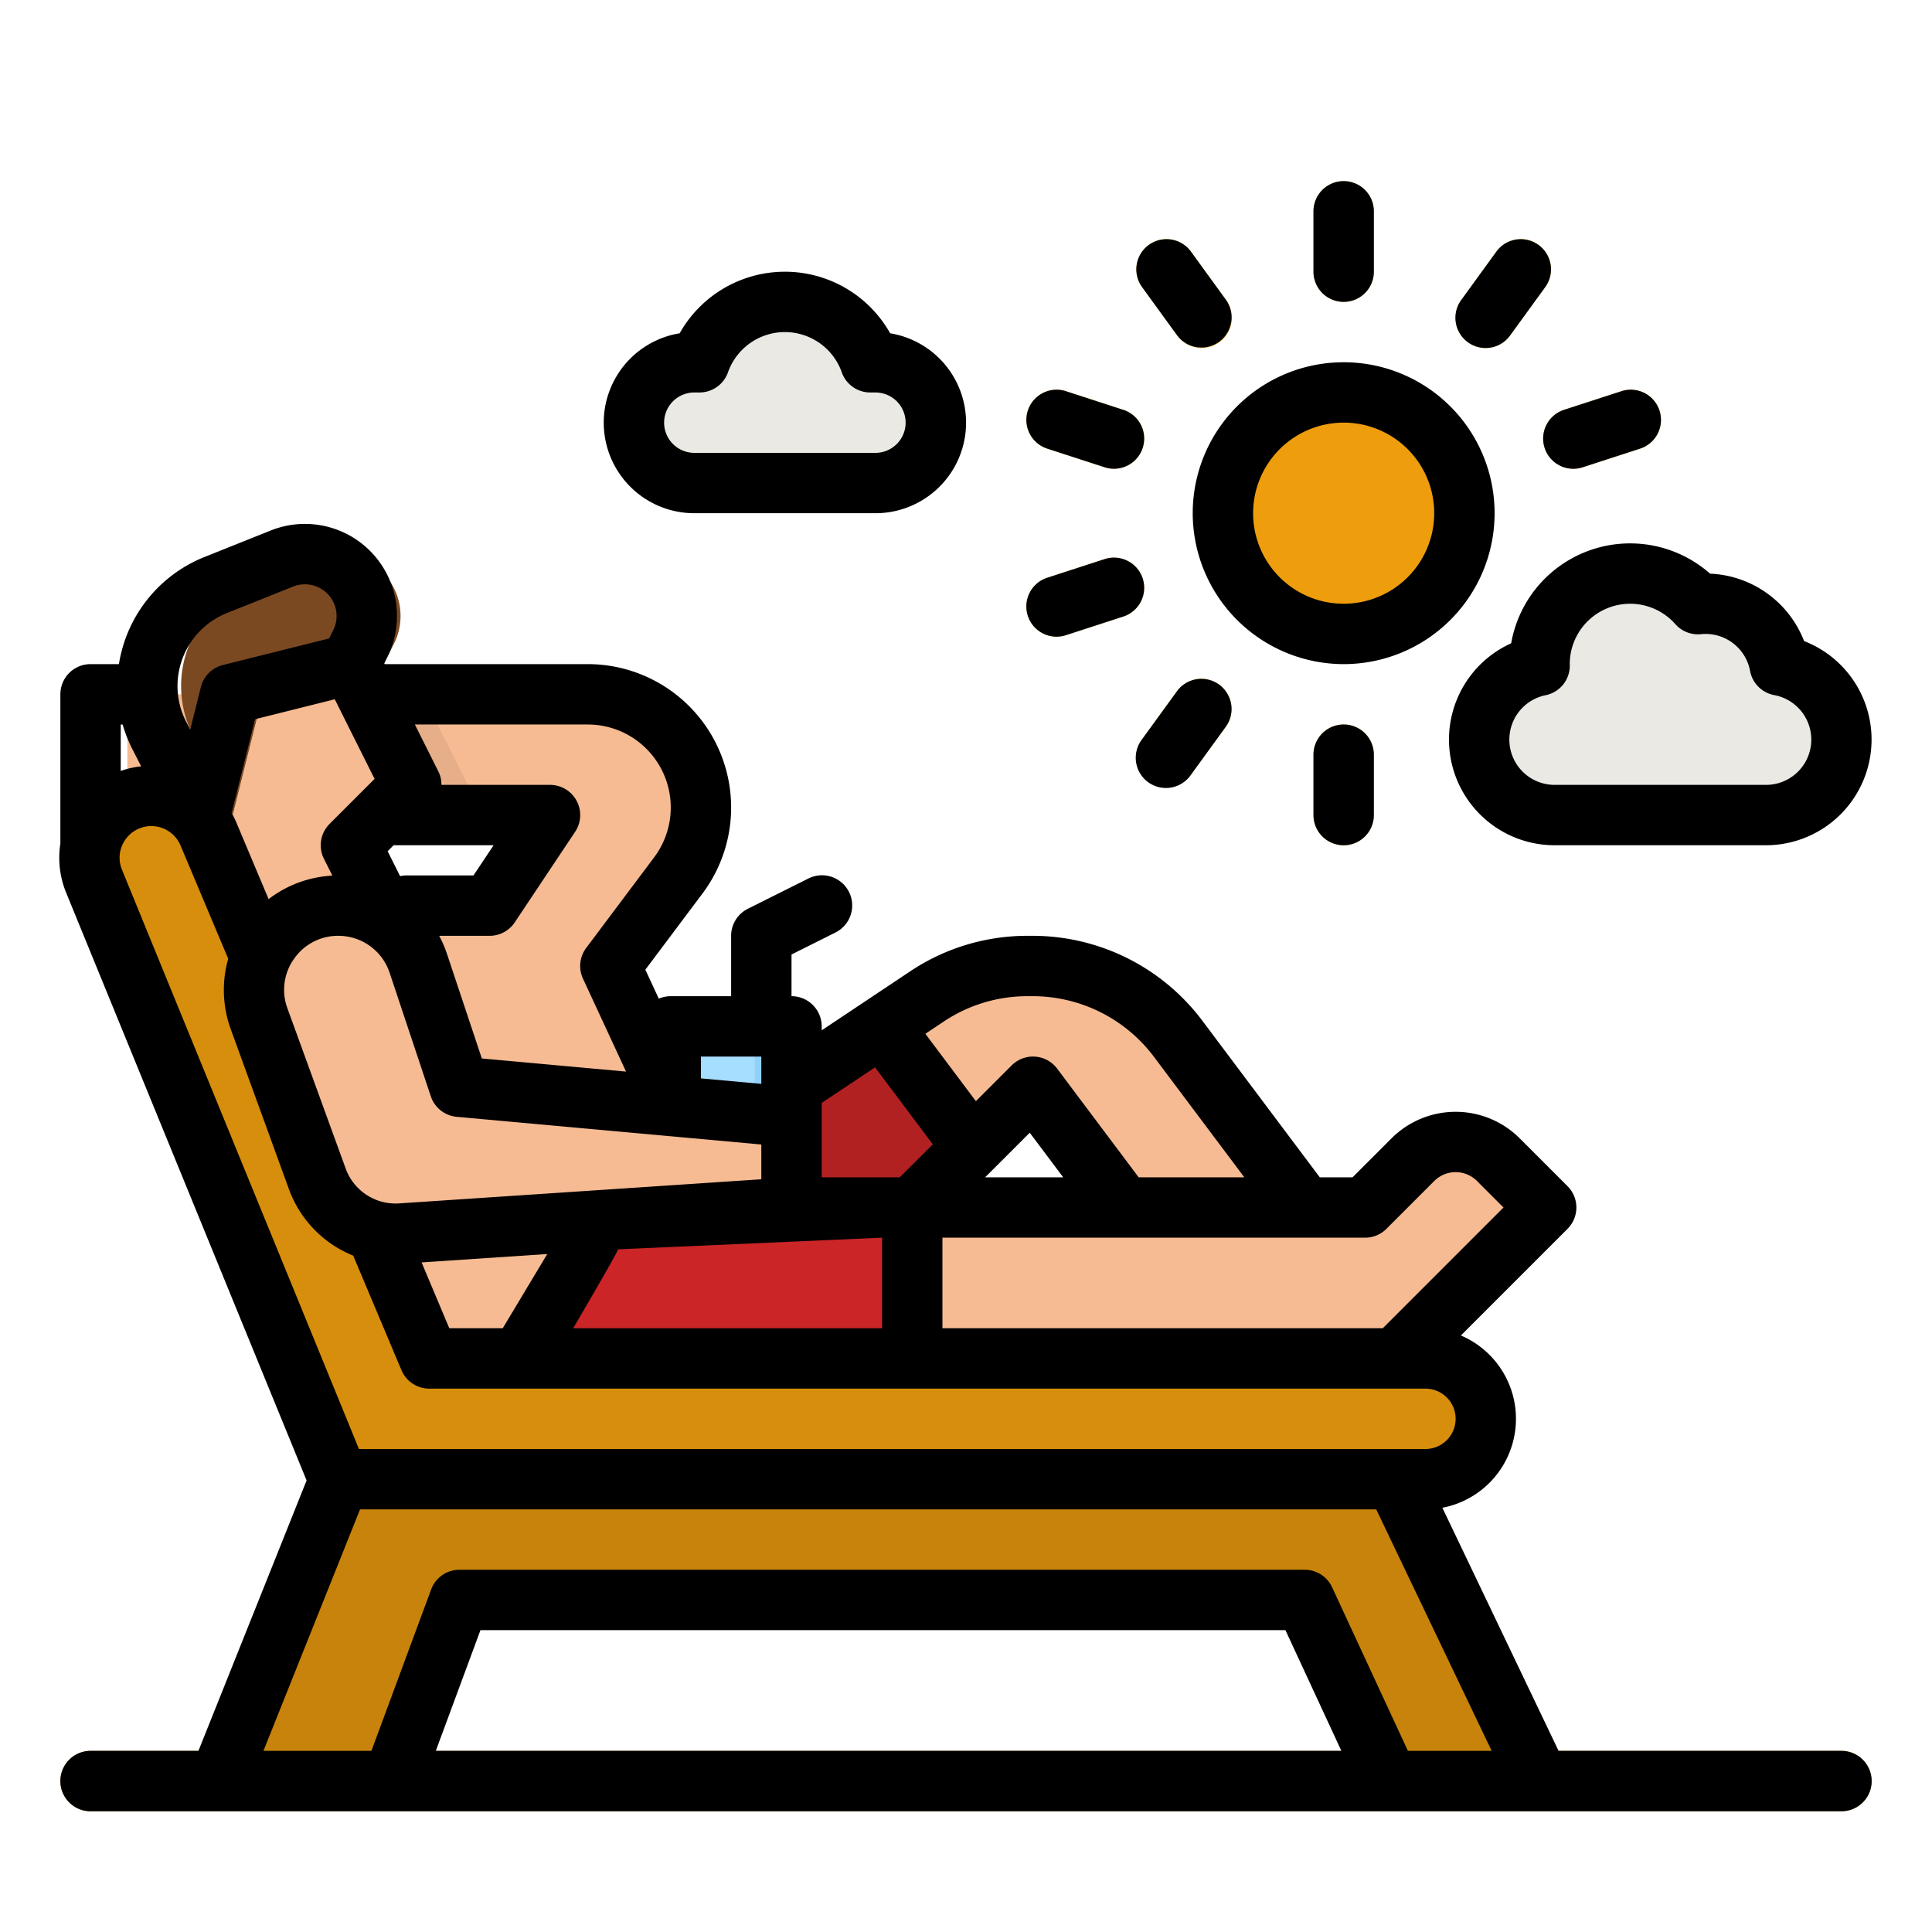 <?xml version="1.0" encoding="UTF-8"?> <svg xmlns="http://www.w3.org/2000/svg" viewBox="0 0 512 512"><g id="filled_outline" data-name="filled outline"><path d="m128 208-8 8h-48l8-32h36z" fill="#e6af89"></path><path d="m233.758 272 11.908-7.938a47.994 47.994 0 0 1 26.625-8.062h1.467a48 48 0 0 1 38.4 19.2l33.6 44.8h-48l-24-32-16 16z" fill="#f6bb92"></path><path d="m345.76 320h-48l-6-8h48z" fill="#f6bb92"></path><path d="m209.758 288 24-16 24 32-16 16-1.758 8-32-8z" fill="#b22122"></path><path d="m240 360h129.758l40-40-12.686-12.686a16 16 0 0 0 -22.628 0l-12.686 12.686h-121.758z" fill="#f6bb92"></path><path d="m184 304-22.47 27.22-55.28 3.68a23.382 23.382 0 0 1 -2.9 0l-32.05-77.29a22.337 22.337 0 0 1 39.55 5.67l10.91 32.72 61.11 5.56z" fill="#e6af89"></path><path d="m185.758 214a30 30 0 0 0 -30-30h-122v32h112l-16 24h-42.39a16.026 16.026 0 0 0 -14.768 22.245l31.847 75.636a36.145 36.145 0 0 0 33.311 22.119l46.242-56-22.242-48 18-24a30 30 0 0 0 6-18z" fill="#f6bb92"></path><path d="m123.947 208-8 8h-48l8-32h36z" fill="#e6af89"></path><path d="m393.758 376a16 16 0 0 1 -16 16h-288l-64.832-158.478a16.4 16.4 0 0 1 11.2-22.114 16.4 16.4 0 0 1 19.087 9.544l58.545 139.048h264a16 16 0 0 1 16 16z" fill="#d78e0c"></path><path d="m201.758 288a8 8 0 0 1 -8-8v-32a8 8 0 0 1 4.422-7.155l16-8a8 8 0 1 1 7.155 14.31l-11.577 5.789v27.056a8 8 0 0 1 -8 8z" fill="#e2e2e2"></path><path d="m184 304-22.47 27.22-55.28 3.68a23.382 23.382 0 0 1 -2.9 0l-32.05-77.29a22.337 22.337 0 0 1 39.55 5.67l10.91 32.72 61.11 5.56z" fill="#e6af89"></path><path d="m101.705 176 2.715-5.431a16.4 16.4 0 0 0 -3.071-18.925 16.4 16.4 0 0 0 -17.682-3.629l-17.555 7.022a28.812 28.812 0 0 0 -16.633 17.641 28.808 28.808 0 0 0 1.563 22l10.663 21.322 8-32z" fill="#7a4922"></path><path d="m90 392-32 80h46l17.758-48h224l22.242 48h40l-38.242-80z" fill="#c7830b"></path><circle cx="356.085" cy="136" fill="#ee9d0d" r="32"></circle><g fill="#eeb436"><path d="m356.084 80a8 8 0 0 1 -8-8v-16a8 8 0 0 1 16 0v16a8 8 0 0 1 -8 8z"></path><path d="m318.473 92.224a7.99 7.99 0 0 1 -6.479-3.3l-9.405-12.944a8 8 0 0 1 12.945-9.4l9.4 12.945a8 8 0 0 1 -6.465 12.7z"></path><path d="m295.218 124.225a7.985 7.985 0 0 1 -2.473-.394l-15.217-4.944a8 8 0 0 1 4.944-15.217l15.217 4.944a8 8 0 0 1 -2.471 15.611z"></path><path d="m280 168.724a8 8 0 0 1 -2.471-15.611l15.217-4.944a8 8 0 0 1 4.944 15.217l-15.217 4.944a7.99 7.99 0 0 1 -2.473.394z"></path><path d="m309.055 208.723a8 8 0 0 1 -6.466-12.7l9.405-12.945a8 8 0 0 1 12.944 9.4l-9.4 12.945a7.993 7.993 0 0 1 -6.483 3.3z"></path><path d="m356.084 224a8 8 0 0 1 -8-8v-16a8 8 0 0 1 16 0v16a8 8 0 0 1 -8 8z"></path><path d="m416.951 124.225a8 8 0 0 1 -2.471-15.611l15.22-4.944a8 8 0 0 1 4.944 15.217l-15.217 4.944a7.985 7.985 0 0 1 -2.476.394z"></path><path d="m393.7 92.224a8 8 0 0 1 -6.466-12.7l9.4-12.945a8 8 0 0 1 12.945 9.4l-9.4 12.945a7.993 7.993 0 0 1 -6.479 3.3z"></path></g><path d="m232 96.006h-1.381c-.069-.194-.132-.39-.207-.584a23.994 23.994 0 0 0 -45.033.584h-1.379a16 16 0 0 0 -16 16 16 16 0 0 0 16 16h23.963.492 23.545a16 16 0 0 0 16-16 16 16 0 0 0 -16-16z" fill="#eae9e4"></path><path d="m488 480h-464a8 8 0 0 1 0-16h464a8 8 0 0 1 0 16z" fill="#b2750a"></path><path d="m471.652 176.348a19.987 19.987 0 0 0 -21.679-16.248 24 24 0 0 0 -41.973 15.9c0 .134.008.266.01.4a20.006 20.006 0 0 0 -16.01 19.6 20 20 0 0 0 20 20h56a20 20 0 0 0 20-20 20 20 0 0 0 -16.348-19.652z" fill="#eae9e4"></path><path d="m345.76 320h-48l-6-8h48z" fill="#e6af89"></path><path d="m241.758 320v40h-104l24-40z" fill="#cb2527"></path><path d="m116.579 253.94 8.458 27.408 50.6 4.6 8.363 18.052-9.41 11.39-68.34 4.56a21.9 21.9 0 0 1 -9.75-1.57l-25.87-62.38 38.712-6.519a6.452 6.452 0 0 1 7.237 4.459z" fill="#e6af89"></path><path d="m177.758 272h32v48h-32z" fill="#a6deff"></path><path d="m200 272h9.758v48h-9.758z" fill="#92d1f7"></path><path d="m101.705 176 16 32-16 16 8 16-25.758 40-22.242-64 8-32z" fill="#f6bb92"></path><path d="m68.659 269.977 15.451 42.491a22 22 0 0 0 22.139 14.432l103.509-6.9v-24l-88-8-10.908-32.723a22.341 22.341 0 0 0 -21.195-15.277 22.341 22.341 0 0 0 -20.996 29.977z" fill="#f6bb92"></path><path d="m356.084 176a40 40 0 1 0 -40-40 40.045 40.045 0 0 0 40 40zm0-64a24 24 0 1 1 -24 24 24.027 24.027 0 0 1 24-24z"></path><path d="m356.084 80a8 8 0 0 0 8-8v-16a8 8 0 0 0 -16 0v16a8 8 0 0 0 8 8z"></path><path d="m311.994 88.925a8 8 0 0 0 12.944-9.4l-9.4-12.945a8 8 0 0 0 -12.945 9.4z"></path><path d="m277.528 118.887 15.217 4.944a8 8 0 0 0 4.944-15.217l-15.217-4.944a8 8 0 0 0 -4.944 15.217z"></path><path d="m280 168.724a7.99 7.99 0 0 0 2.473-.394l15.217-4.944a8 8 0 0 0 -4.944-15.217l-15.217 4.944a8 8 0 0 0 2.471 15.611z"></path><path d="m311.994 183.075-9.405 12.945a8 8 0 1 0 12.945 9.4l9.4-12.945a8 8 0 0 0 -12.944-9.4z"></path><path d="m348.084 200v16a8 8 0 1 0 16 0v-16a8 8 0 0 0 -16 0z"></path><path d="m409.344 118.7a7.99 7.99 0 0 0 10.08 5.136l15.217-4.944a8 8 0 0 0 -4.941-15.222l-15.217 4.944a8 8 0 0 0 -5.139 10.086z"></path><path d="m389 90.694a8 8 0 0 0 11.175-1.769l9.4-12.945a8 8 0 0 0 -12.945-9.4l-9.4 12.945a8 8 0 0 0 1.77 11.169z"></path><path d="m184 136.007h48a24 24 0 0 0 3.9-47.684 32 32 0 0 0 -55.783 0 24 24 0 0 0 3.883 47.684zm0-32h1.379a8 8 0 0 0 7.541-5.329 15.994 15.994 0 0 1 30.018-.4l.136.391a8 8 0 0 0 7.545 5.341h1.381a8 8 0 0 1 0 16h-48a8 8 0 0 1 0-16z"></path><path d="m488 464h-74.957l-30.8-64.427a24 24 0 0 0 4.909-45.655l28.261-28.261a8 8 0 0 0 0-11.314l-12.686-12.687a24.033 24.033 0 0 0 -33.941 0l-10.342 10.344h-8.686l-31.2-41.6a56.268 56.268 0 0 0 -44.8-22.4h-1.467a55.819 55.819 0 0 0 -31.063 9.4l-11.908 7.939-11.562 7.708v-1.047a8 8 0 0 0 -8-8v-11.056l11.577-5.789a8 8 0 1 0 -7.155-14.31l-16 8a8 8 0 0 0 -4.422 7.155v16h-16a7.985 7.985 0 0 0 -3.172.656l-3.559-7.681 15.131-20.175a38 38 0 0 0 -30.4-60.8h-53.814l-.121-.242.805-1.611a24.394 24.394 0 0 0 -30.878-33.56l-17.556 7.022a36.748 36.748 0 0 0 -21.251 22.539 37.147 37.147 0 0 0 -1.43 5.852h-7.513a8 8 0 0 0 -8 8v39.556a24.384 24.384 0 0 0 1.522 13l63.729 155.777-28.667 71.667h-28.584a8 8 0 0 0 0 16h464a8 8 0 0 0 0-16zm-126.242-136a8 8 0 0 0 5.657-2.343l12.685-12.686a8.012 8.012 0 0 1 11.314 0l7.029 7.03-32 32h-116.685v-24.001zm-242.688 24-7.346-17.447 33.3-2.22-11.796 19.667zm-86.57-160a37.522 37.522 0 0 0 2.47 6.317l2.438 4.769a24.946 24.946 0 0 0 -3.227.561c-.743.186-1.469.412-2.184.663v-12.31zm75.255 40a7.978 7.978 0 0 0 -1.719.19l-3.305-6.61 1.58-1.58h26.5l-5.333 8zm-19.041-46.683 10.552 21.1-11.923 11.926a8 8 0 0 0 -1.5 9.235l2.235 4.47a30.361 30.361 0 0 0 -16.894 6.228l-8.6-20.428a24.862 24.862 0 0 0 -1.194-2.422l6.21-24.826zm-10.806 68.8a14.169 14.169 0 0 1 11.747-6.117 14.322 14.322 0 0 1 13.606 9.807l10.907 32.722a8 8 0 0 0 6.866 5.438l80.724 7.339v9.21l-96.042 6.4a14.067 14.067 0 0 1 -14.088-9.185l-15.451-42.489a14.167 14.167 0 0 1 1.731-13.128zm85.882 76.968 69.968-3.085v24h-81.871s11.742-19.96 11.903-20.918zm109.1-30.9 8.868 11.815h-20.686zm-22.79-29.467a39.867 39.867 0 0 1 22.191-6.718h1.467a40.191 40.191 0 0 1 32 16l24 32h-28l-21.6-28.8a8 8 0 0 0 -12.057-.857l-9.477 9.477-13.392-17.854zm-18.2 12.136 15.3 20.4-8.756 8.746h-20.686v-19.719zm-30.142-2.854v7.24l-16-1.454v-5.786zm-46-88a22 22 0 0 1 17.6 35.2l-18 24a8 8 0 0 0 -.859 8.163l11.407 24.618-38.213-3.474-9.254-27.761a30.414 30.414 0 0 0 -2.054-4.746h13.373a8 8 0 0 0 6.656-3.562l16-24a8 8 0 0 0 -6.656-12.438h-28.758a7.985 7.985 0 0 0 -.841-3.578l-6.215-12.422zm-107.636-16.792a20.773 20.773 0 0 1 12.015-12.743l17.555-7.023a8.4 8.4 0 0 1 10.626 11.549l-1.105 2.21-28.153 7.038a8 8 0 0 0 -5.821 5.821l-2.827 11.308-1.162-2.268a20.681 20.681 0 0 1 -1.128-15.892zm-15.511 48.313a8.395 8.395 0 0 1 15.227.536l12.64 30.017a30.349 30.349 0 0 0 .662 18.637l15.451 42.489a30.121 30.121 0 0 0 17.016 17.557l12.778 30.343a8 8 0 0 0 7.373 4.9h264a8 8 0 1 1 0 16h-282.63l-62.8-153.507a8.28 8.28 0 0 1 .283-6.972zm82.878 240.479 11.839-32h213.32l14.828 32zm257.621 0-20.093-43.363a8 8 0 0 0 -7.259-4.637h-224a8 8 0 0 0 -7.5 5.225l-15.828 42.775h-28.614l25.6-64h269.3l30.594 64z"></path><path d="m400.477 170.48a28 28 0 0 0 11.523 53.52h56a28 28 0 0 0 10.106-54.106 28 28 0 0 0 -24.921-17.87 32 32 0 0 0 -52.708 18.456zm43.505-5.076a8.014 8.014 0 0 0 6.795 2.658c.407-.041.819-.062 1.223-.062a11.983 11.983 0 0 1 11.785 9.8 8 8 0 0 0 6.414 6.414 11.993 11.993 0 0 1 -2.199 23.786h-56a12 12 0 0 1 -2.4-23.759 8 8 0 0 0 6.411-7.986l-.011-.255a16 16 0 0 1 27.982-10.6z"></path></g></svg> 